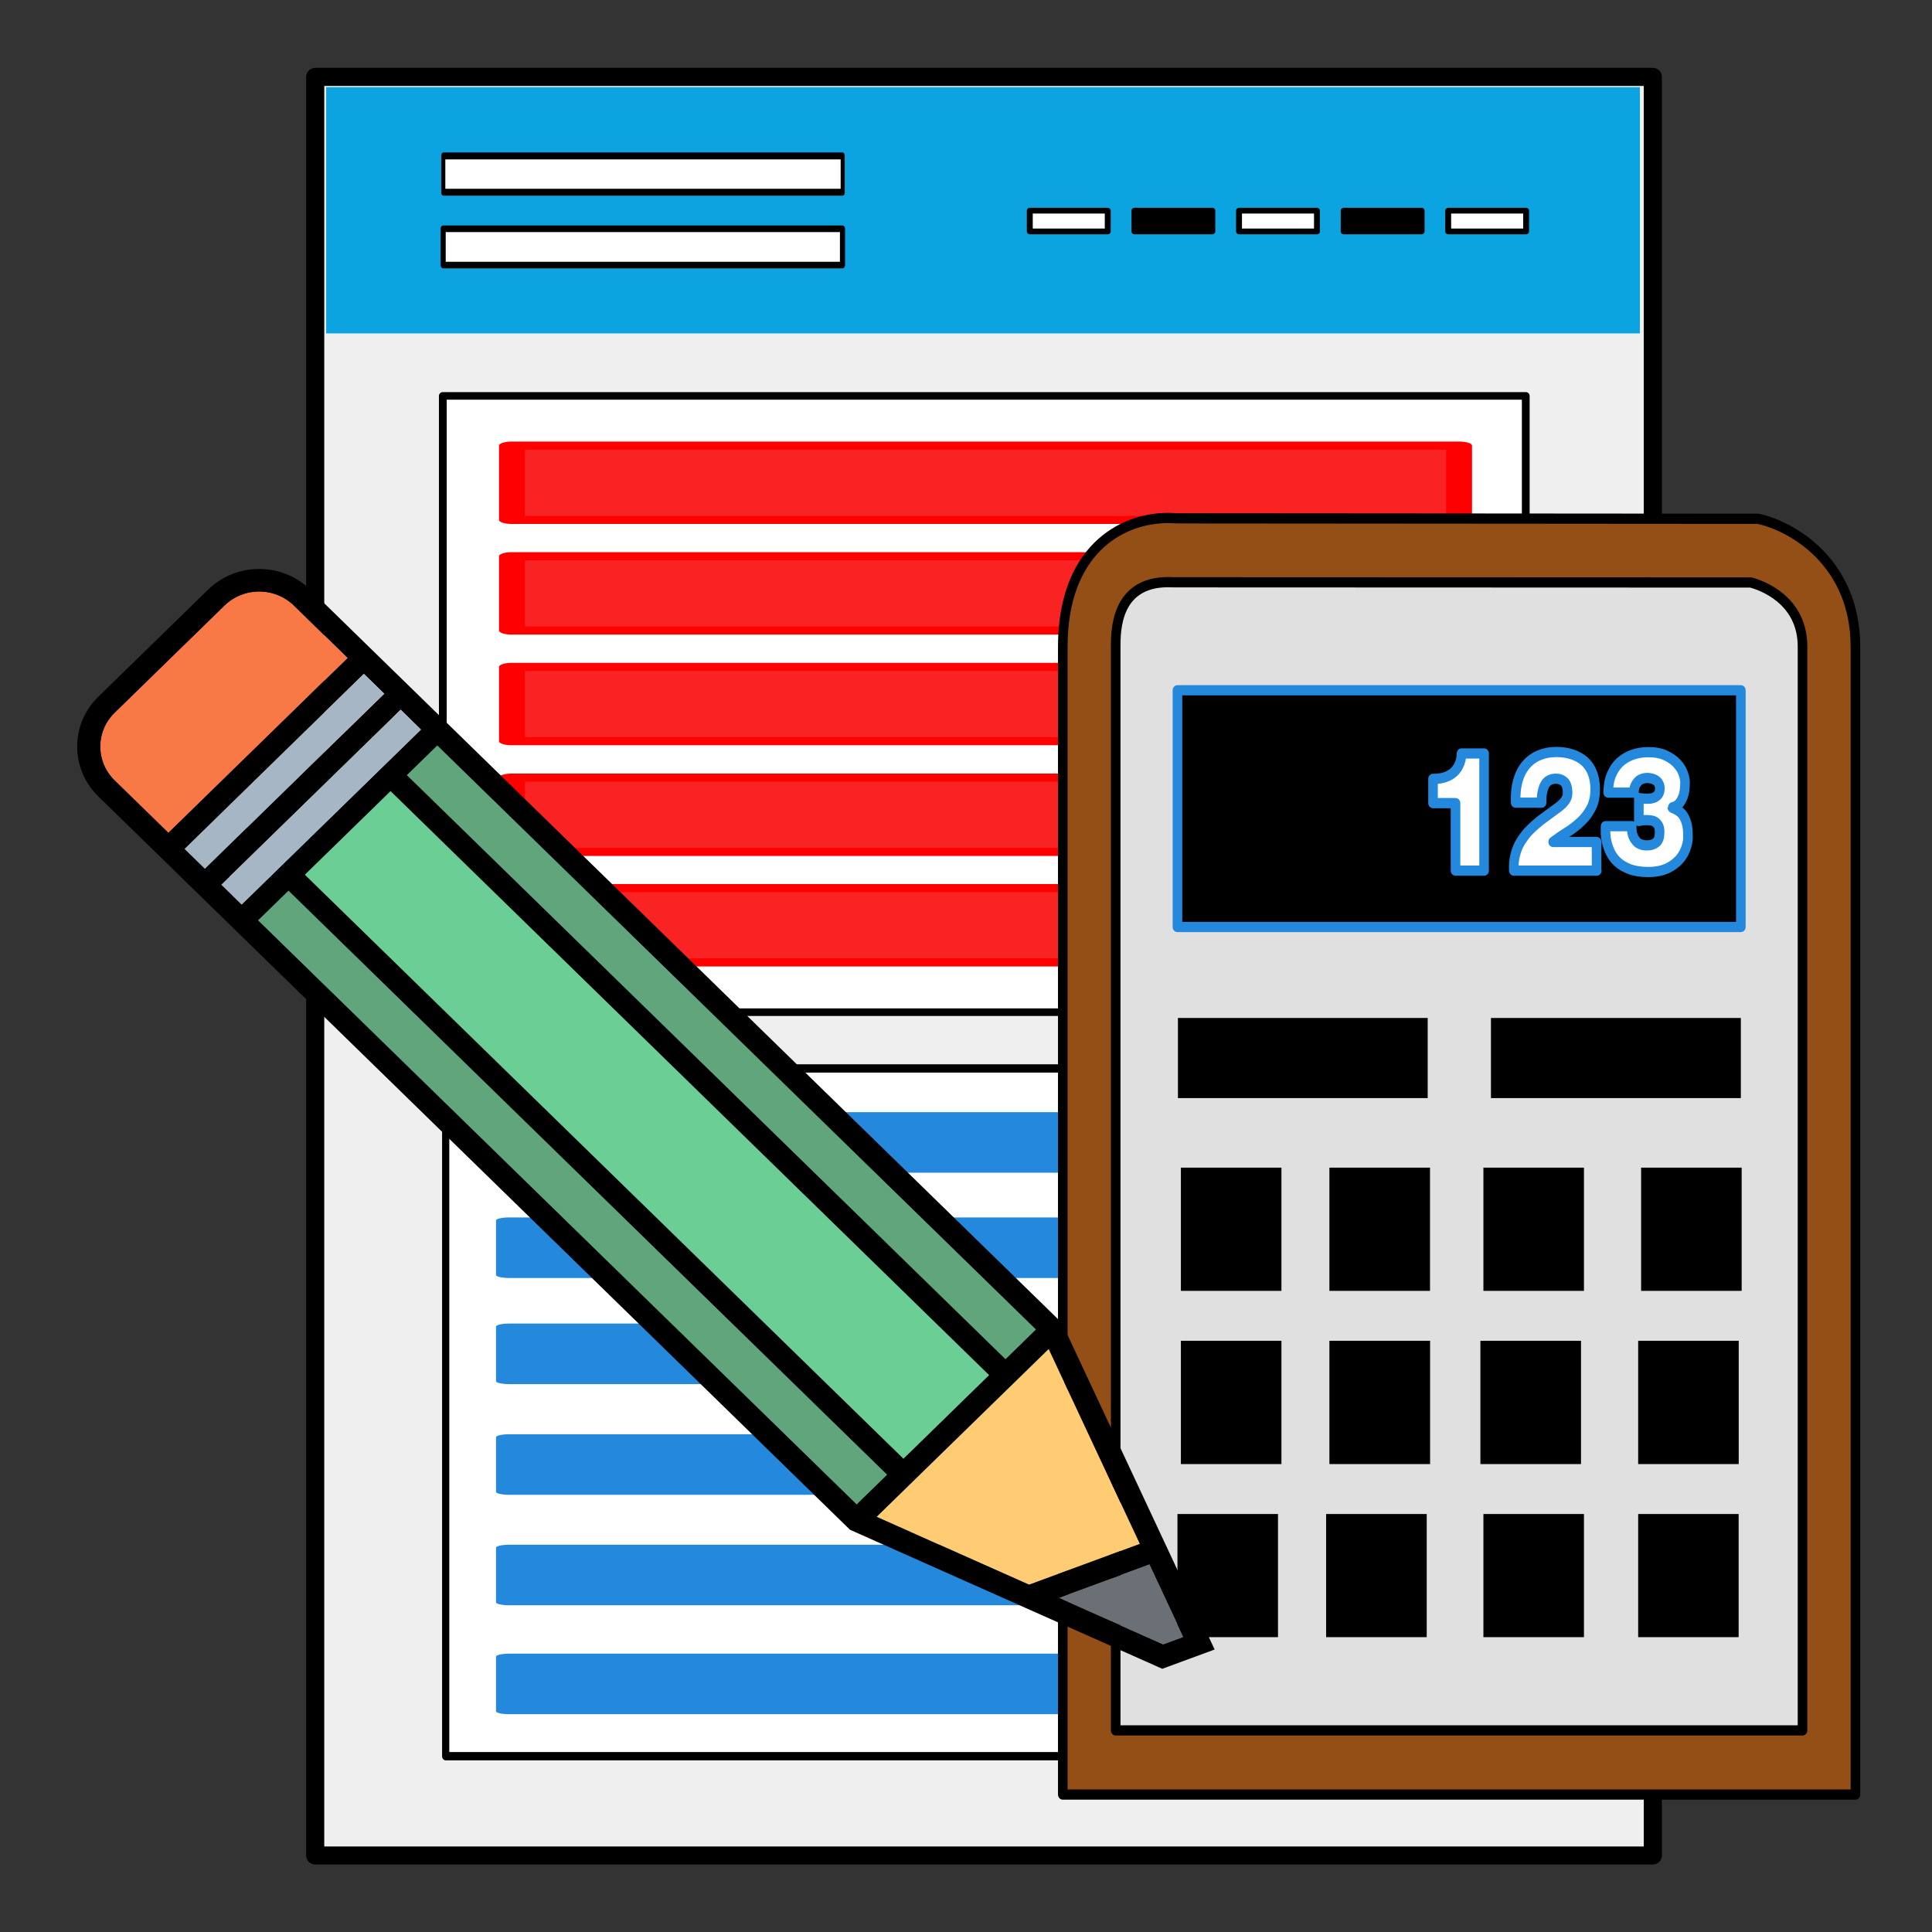 <?xml version="1.0" encoding="UTF-8" standalone="no"?>
<!DOCTYPE svg PUBLIC "-//W3C//DTD SVG 1.1//EN" "http://www.w3.org/Graphics/SVG/1.1/DTD/svg11.dtd">
<svg width="100%" height="100%" viewBox="0 0 100 100" version="1.1" xmlns="http://www.w3.org/2000/svg" xmlns:xlink="http://www.w3.org/1999/xlink" xml:space="preserve" xmlns:serif="http://www.serif.com/" style="fill-rule:evenodd;clip-rule:evenodd;stroke-linecap:round;stroke-linejoin:round;stroke-miterlimit:2;">
    <rect x="0" y="0" width="100" height="100" fill="#333333" stroke="none"/>
    <g transform="matrix(0.683,0,0,0.683,15.597,15.766)">
        <g>
            <g transform="matrix(1.4,0,0,1.396,-18.241,-17.256)">
                <rect x="13.78" y="0" width="72.406" height="96.552" style="fill:rgb(239,239,239);stroke:black;stroke-width:0.98px;"/>
            </g>
            <g transform="matrix(1.4,0,0,1.611,-18.022,-34.392)">
                <rect x="20.687" y="57.28" width="58.62" height="32.352" style="fill:white;stroke:black;stroke-width:0.39px;"/>
            </g>
            <g transform="matrix(1.4,0,0,1.367,-18.241,-18.394)">
                <rect x="20.688" y="18.517" width="58.62" height="34.166" style="fill:white;stroke:black;stroke-width:0.42px;"/>
            </g>
            <g transform="matrix(4.359,0,0,1.367,-86.204,-18.394)">
                <rect x="23.438" y="21.273" width="16.466" height="4.119" style="fill:rgb(250,35,35);stroke:rgb(255,0,0);stroke-width:0.45px;"/>
            </g>
            <g transform="matrix(4.359,0,0,1.367,-86.204,-18.394)">
                <rect x="23.438" y="27.406" width="16.466" height="4.119" style="fill:rgb(250,35,35);stroke:rgb(255,0,0);stroke-width:0.45px;"/>
            </g>
            <g transform="matrix(4.359,0,0,1.367,-86.204,-18.394)">
                <rect x="23.438" y="33.541" width="16.466" height="4.119" style="fill:rgb(250,35,35);stroke:rgb(255,0,0);stroke-width:0.45px;"/>
            </g>
            <g transform="matrix(4.359,0,0,1.367,-86.204,-18.394)">
                <rect x="23.438" y="39.678" width="16.466" height="4.119" style="fill:rgb(250,35,35);stroke:rgb(255,0,0);stroke-width:0.45px;"/>
            </g>
            <g transform="matrix(4.359,0,0,1.367,-86.204,-18.394)">
                <rect x="23.438" y="45.803" width="16.466" height="4.119" style="fill:rgb(250,35,35);stroke:rgb(255,0,0);stroke-width:0.45px;"/>
            </g>
            <g transform="matrix(1.375,0,0,1.606,-17.121,-16.477)">
                <rect x="13.82" y="0" width="72.406" height="11.619" style="fill:rgb(11,164,224);"/>
            </g>
            <g transform="matrix(1.408,0,0,2.392,-18.401,-21.366)">
                <rect x="20.709" y="4.222" width="21.498" height="1.15" style="fill:white;stroke:black;stroke-width:0.22px;"/>
            </g>
            <g transform="matrix(1.838,0,0,2.392,-27.314,-20.692)">
                <rect x="20.709" y="6.248" width="16.464" height="1.15" style="fill:white;stroke:black;stroke-width:0.21px;"/>
            </g>
            <g transform="matrix(1.4,0,0,1.367,-18.241,-15.66)">
                <rect x="52.462" y="6.248" width="4.219" height="1.15" style="fill:white;stroke:black;stroke-width:0.32px;"/>
            </g>
            <g transform="matrix(1.4,0,0,1.367,-18.241,-15.66)">
                <rect x="58.124" y="6.248" width="4.219" height="1.15" style="stroke:black;stroke-width:0.32px;"/>
            </g>
            <g transform="matrix(1.4,0,0,1.367,-18.241,-15.66)">
                <rect x="63.787" y="6.248" width="4.219" height="1.15" style="fill:white;stroke:black;stroke-width:0.32px;"/>
            </g>
            <g transform="matrix(1.4,0,0,1.367,-18.241,-15.66)">
                <rect x="69.452" y="6.248" width="4.219" height="1.15" style="stroke:black;stroke-width:0.32px;"/>
            </g>
            <g transform="matrix(4.359,0,0,1.002,-86.411,40.114)">
                <rect x="23.438" y="21.273" width="16.466" height="4.119" style="fill:rgb(36,136,221);stroke:rgb(36,136,221);stroke-width:0.46px;"/>
            </g>
            <g transform="matrix(4.359,0,0,1.002,-86.411,41.948)">
                <rect x="23.438" y="27.406" width="16.466" height="4.119" style="fill:rgb(36,136,221);stroke:rgb(36,136,221);stroke-width:0.46px;"/>
            </g>
            <g transform="matrix(4.359,0,0,1.002,-86.411,43.843)">
                <rect x="23.438" y="33.541" width="16.466" height="4.119" style="fill:rgb(36,136,221);stroke:rgb(36,136,221);stroke-width:0.46px;"/>
            </g>
            <g transform="matrix(4.359,0,0,1.002,-86.411,46.082)">
                <rect x="23.438" y="39.678" width="16.466" height="4.119" style="fill:rgb(36,136,221);stroke:rgb(36,136,221);stroke-width:0.46px;"/>
            </g>
            <g transform="matrix(4.359,0,0,1.002,-86.411,48.317)">
                <rect x="23.438" y="45.803" width="16.466" height="4.119" style="fill:rgb(36,136,221);stroke:rgb(36,136,221);stroke-width:0.46px;"/>
            </g>
            <g transform="matrix(4.359,0,0,1.002,-86.411,56.571)">
                <rect x="23.438" y="45.803" width="16.466" height="4.119" style="fill:rgb(36,136,221);stroke:rgb(36,136,221);stroke-width:0.46px;"/>
            </g>
            <g transform="matrix(1.4,0,0,1.367,-18.241,-15.66)">
                <rect x="75.109" y="6.248" width="4.219" height="1.15" style="fill:white;stroke:black;stroke-width:0.32px;"/>
            </g>
            <g transform="matrix(1.299,0,0,1.381,-12.034,-24.272)">
                <path d="M57.488,31.761C61.778,31.77 92.499,31.732 96.354,31.761C96.859,31.765 98.243,33.418 98.269,35.056C98.401,43.221 98.182,93.914 98.133,97.585C98.132,97.618 55.22,98.083 55.22,98.083C55.22,98.083 55.465,43.999 55.711,35.061C55.764,33.145 57.484,31.761 57.488,31.761Z" style="fill:rgb(224,224,224);"/>
            </g>
            <g transform="matrix(1.299,0,0,1.381,-12.034,-24.272)">
                <rect x="62.278" y="40.097" width="29.56" height="10.127" style="fill:white;"/>
            </g>
            <g transform="matrix(5.194,0,0,5.525,-12.034,-24.272)">
                <rect x="15.107" y="14.178" width="3.644" height="1.099"/>
            </g>
            <g transform="matrix(5.194,0,0,5.525,-12.034,-24.272)">
                <rect x="19.674" y="14.178" width="3.646" height="1.099"/>
            </g>
            <g transform="matrix(5.194,0,0,5.525,-12.034,-24.272)">
                <rect x="15.15" y="16.231" width="1.467" height="1.69"/>
            </g>
            <g transform="matrix(5.194,0,0,5.525,-12.034,-24.272)">
                <rect x="17.317" y="16.231" width="1.468" height="1.69"/>
            </g>
            <g transform="matrix(5.194,0,0,5.525,-12.034,-24.272)">
                <rect x="19.564" y="16.231" width="1.467" height="1.69"/>
            </g>
            <g transform="matrix(5.194,0,0,5.525,-12.034,-24.272)">
                <rect x="21.865" y="16.231" width="1.467" height="1.69"/>
            </g>
            <g transform="matrix(5.194,0,0,5.525,-12.034,-24.272)">
                <rect x="15.15" y="18.606" width="1.467" height="1.691"/>
            </g>
            <g transform="matrix(5.194,0,0,5.525,-12.034,-24.272)">
                <rect x="17.317" y="18.606" width="1.469" height="1.691"/>
            </g>
            <g transform="matrix(5.194,0,0,5.525,-12.034,-24.272)">
                <rect x="19.52" y="18.606" width="1.468" height="1.691"/>
            </g>
            <g transform="matrix(5.194,0,0,5.525,-12.034,-24.272)">
                <rect x="21.822" y="18.606" width="1.467" height="1.691"/>
            </g>
            <g transform="matrix(5.194,0,0,5.525,-12.034,-24.272)">
                <rect x="15.1" y="20.982" width="1.467" height="1.689"/>
            </g>
            <g transform="matrix(5.194,0,0,5.525,-12.034,-24.272)">
                <rect x="17.269" y="20.982" width="1.468" height="1.689"/>
            </g>
            <g transform="matrix(5.194,0,0,5.525,-12.034,-24.272)">
                <rect x="19.564" y="20.982" width="1.467" height="1.689"/>
            </g>
            <g transform="matrix(5.194,0,0,5.525,-12.034,-24.272)">
                <rect x="21.822" y="20.982" width="1.466" height="1.689"/>
            </g>
            <g transform="matrix(5.194,0,0,5.525,-12.034,-24.272)">
                <path d="M23.32,9.683L15.1,9.683L15.1,12.93L23.32,12.93L23.32,9.683ZM19.574,12.157L19.157,12.157L19.157,11.231L18.829,11.231L18.829,10.898C18.879,10.9 18.929,10.895 18.977,10.883C19.026,10.871 19.069,10.852 19.108,10.826C19.147,10.799 19.179,10.762 19.203,10.717C19.228,10.672 19.243,10.616 19.245,10.55L19.574,10.55L19.574,12.157ZM21.218,12.157L20.008,12.157C20.003,12.078 20.011,12.007 20.029,11.94C20.046,11.874 20.073,11.813 20.108,11.759C20.138,11.714 20.172,11.67 20.209,11.63C20.247,11.591 20.289,11.554 20.332,11.519C20.375,11.483 20.42,11.451 20.468,11.419C20.514,11.386 20.56,11.356 20.603,11.326C20.62,11.313 20.64,11.299 20.663,11.284C20.685,11.269 20.705,11.252 20.725,11.233C20.743,11.214 20.76,11.194 20.773,11.17C20.787,11.147 20.792,11.121 20.792,11.092C20.792,11.018 20.775,10.967 20.743,10.938C20.711,10.91 20.67,10.896 20.624,10.896C20.543,10.896 20.488,10.928 20.457,10.986C20.425,11.048 20.41,11.127 20.413,11.225L20.035,11.225C20.03,11.115 20.04,11.017 20.065,10.93C20.09,10.844 20.129,10.77 20.181,10.712C20.232,10.653 20.296,10.607 20.372,10.577C20.448,10.546 20.532,10.53 20.625,10.53C20.709,10.53 20.787,10.54 20.857,10.562C20.927,10.583 20.988,10.615 21.038,10.656C21.087,10.698 21.127,10.75 21.153,10.814C21.18,10.878 21.195,10.953 21.195,11.037C21.195,11.14 21.176,11.227 21.136,11.298C21.097,11.369 21.049,11.43 20.988,11.483C20.929,11.537 20.862,11.585 20.789,11.628C20.717,11.671 20.648,11.715 20.582,11.762L20.582,11.764L21.215,11.764L21.215,12.157L21.218,12.157ZM22.525,11.831C22.507,11.89 22.476,11.943 22.431,11.996C22.386,12.045 22.327,12.089 22.251,12.124C22.174,12.158 22.079,12.176 21.967,12.176C21.862,12.176 21.774,12.163 21.701,12.138C21.628,12.112 21.57,12.08 21.523,12.04C21.476,12 21.442,11.955 21.417,11.907C21.392,11.858 21.374,11.811 21.363,11.763C21.352,11.716 21.346,11.673 21.346,11.635C21.346,11.597 21.346,11.567 21.347,11.547L21.728,11.547C21.725,11.634 21.744,11.697 21.782,11.739C21.8,11.765 21.824,11.784 21.853,11.794C21.882,11.806 21.914,11.811 21.95,11.811C22.007,11.811 22.052,11.797 22.086,11.77C22.12,11.744 22.135,11.696 22.135,11.63C22.135,11.595 22.13,11.566 22.119,11.544C22.108,11.523 22.094,11.507 22.077,11.494C22.06,11.482 22.039,11.473 22.017,11.47C21.995,11.467 21.971,11.464 21.949,11.464C21.918,11.464 21.896,11.464 21.88,11.468C21.863,11.47 21.846,11.472 21.832,11.476L21.832,11.162C21.846,11.163 21.862,11.165 21.881,11.167C21.898,11.17 21.921,11.171 21.948,11.171C21.968,11.171 21.992,11.17 22.013,11.167C22.035,11.164 22.057,11.157 22.075,11.146C22.093,11.135 22.109,11.121 22.121,11.102C22.133,11.083 22.138,11.057 22.138,11.027C22.138,11.002 22.132,10.98 22.121,10.962C22.11,10.944 22.096,10.928 22.078,10.918C22.061,10.907 22.041,10.9 22.019,10.894C21.997,10.889 21.975,10.886 21.956,10.886C21.929,10.886 21.904,10.89 21.879,10.899C21.854,10.907 21.834,10.919 21.817,10.937C21.8,10.955 21.787,10.974 21.776,10.999C21.765,11.023 21.761,11.054 21.762,11.087L21.385,11.087C21.386,10.992 21.401,10.909 21.433,10.84C21.464,10.77 21.506,10.713 21.559,10.667C21.613,10.622 21.675,10.589 21.743,10.566C21.813,10.544 21.888,10.532 21.967,10.532C22.068,10.532 22.154,10.546 22.222,10.577C22.292,10.608 22.346,10.644 22.389,10.687C22.431,10.73 22.461,10.775 22.479,10.823C22.497,10.871 22.506,10.912 22.506,10.945C22.506,11.03 22.496,11.096 22.477,11.141C22.458,11.187 22.437,11.22 22.414,11.242C22.391,11.263 22.369,11.276 22.349,11.28C22.331,11.286 22.321,11.289 22.321,11.291L22.321,11.293C22.321,11.296 22.327,11.299 22.338,11.302C22.349,11.305 22.363,11.311 22.379,11.32C22.396,11.329 22.415,11.341 22.435,11.355C22.455,11.37 22.473,11.39 22.49,11.418C22.506,11.445 22.521,11.478 22.532,11.52C22.543,11.56 22.548,11.61 22.548,11.671C22.553,11.719 22.544,11.773 22.525,11.831Z" style="fill-rule:nonzero;stroke:rgb(36,136,221);stroke-width:0.14px;"/>
            </g>
            <g transform="matrix(5.194,0,0,5.525,-12.076,-24.322)">
                <path d="M23.579,7.34L15.1,7.334C15.075,7.333 15.031,7.329 14.973,7.329C14.264,7.329 13.435,7.792 13.435,9.096L13.435,24.839L25,24.839L25,9.095C24.999,7.933 24.07,7.438 23.579,7.34ZM24.228,23.959L14.207,23.959L14.207,9.095C14.207,8.876 14.207,8.209 14.973,8.209C15.01,8.209 15.035,8.211 15.039,8.211L23.474,8.214C23.618,8.25 24.228,8.443 24.228,9.094L24.228,23.959Z" style="fill:rgb(147,79,21);fill-rule:nonzero;stroke:black;stroke-width:0.14px;"/>
            </g>
            <g transform="matrix(0.862,0,0,0.841,-16.987,19.659)">
                <path d="M94.267,90.149L97.249,96.681L95.471,97.352L86.292,93.162L94.267,90.149Z" style="fill:rgb(106,112,117);fill-rule:nonzero;"/>
            </g>
            <g transform="matrix(0.862,0,0,0.841,-16.987,19.659)">
                <path d="M23.775,8.467L8.018,24.224L3.298,19.505C2.482,18.69 2.033,17.603 2.033,16.449C2.033,15.295 2.482,14.211 3.3,13.393L12.947,3.746C13.762,2.931 14.847,2.481 16.001,2.481C17.155,2.481 18.239,2.931 19.055,3.746L23.775,8.467Z" style="fill:rgb(249,121,70);fill-rule:nonzero;"/>
            </g>
            <g transform="matrix(0.862,0,0,0.841,-16.987,19.659)">
                <path d="M27.55,20.463L80.175,73.091L72.642,80.626L20.014,27.998L27.55,20.463Z" style="fill:rgb(205,205,205);fill-rule:nonzero;stroke:rgb(107,206,149);stroke-width:13.24px;"/>
            </g>
            <g transform="matrix(0.862,0,0,0.841,-16.987,19.659)">
                <path d="M71.204,82.062L68.529,84.737L15.904,32.109L18.578,29.437L71.204,82.062Z" style="fill:rgb(96,165,124);fill-rule:nonzero;"/>
            </g>
            <g transform="matrix(0.862,0,0,0.841,-16.987,19.659)">
                <path d="M84.288,68.978L81.614,71.654L28.986,19.026L31.66,16.352L84.288,68.978Z" style="fill:rgb(96,165,124);fill-rule:nonzero;"/>
            </g>
            <g transform="matrix(0.862,0,0,0.841,-16.987,19.659)">
                <path d="M85.409,70.733L93.423,88.294L83.688,91.974L70.284,85.857L85.409,70.733Z" style="fill:rgb(255,204,115);fill-rule:nonzero;"/>
            </g>
            <g transform="matrix(0.862,0,0,0.841,-16.987,19.659)">
                <path d="M86.574,68.388L100,97.815L95.397,99.552L67.942,87.023L1.861,20.944C0.66,19.742 -0,18.148 -0,16.449C-0,14.753 0.66,13.156 1.861,11.956L11.508,2.31C12.708,1.11 14.304,0.448 16.001,0.448C17.697,0.448 19.292,1.11 20.493,2.31L86.574,68.388ZM97.249,96.681L94.267,90.149L86.292,93.162L95.471,97.352L97.249,96.681ZM93.423,88.294L85.409,70.733L70.284,85.857L83.688,91.974L93.423,88.294ZM81.614,71.654L84.288,68.978L31.66,16.352L28.986,19.026L81.614,71.654ZM80.175,73.091L27.55,20.463L20.014,27.998L72.642,80.626L80.175,73.091ZM68.529,84.737L71.204,82.062L18.578,29.437L15.904,32.109L68.529,84.737ZM14.465,30.672L30.224,14.915L28.437,13.129L12.678,28.886L14.465,30.672ZM11.242,27.447L26.998,11.69L25.212,9.903L9.455,25.66L11.242,27.447ZM8.018,24.224L23.775,8.467L19.055,3.746C18.239,2.931 17.155,2.481 16.001,2.481C14.847,2.481 13.762,2.931 12.947,3.746L3.3,13.393C2.482,14.211 2.033,15.295 2.033,16.449C2.033,17.603 2.482,18.69 3.298,19.505L8.018,24.224Z" style="fill-rule:nonzero;"/>
            </g>
            <g transform="matrix(0.609,-0.595,0.609,0.595,-23.768,35.107)">
                <rect x="7.085" y="17.412" width="22.284" height="2.527" style="fill:rgb(167,182,196);"/>
            </g>
            <g transform="matrix(0.61,-0.595,0.609,0.595,-24.919,37.819)">
                <rect x="10.309" y="20.637" width="22.285" height="2.527" style="fill:rgb(167,182,196);"/>
            </g>
        </g>
    </g>
</svg>

